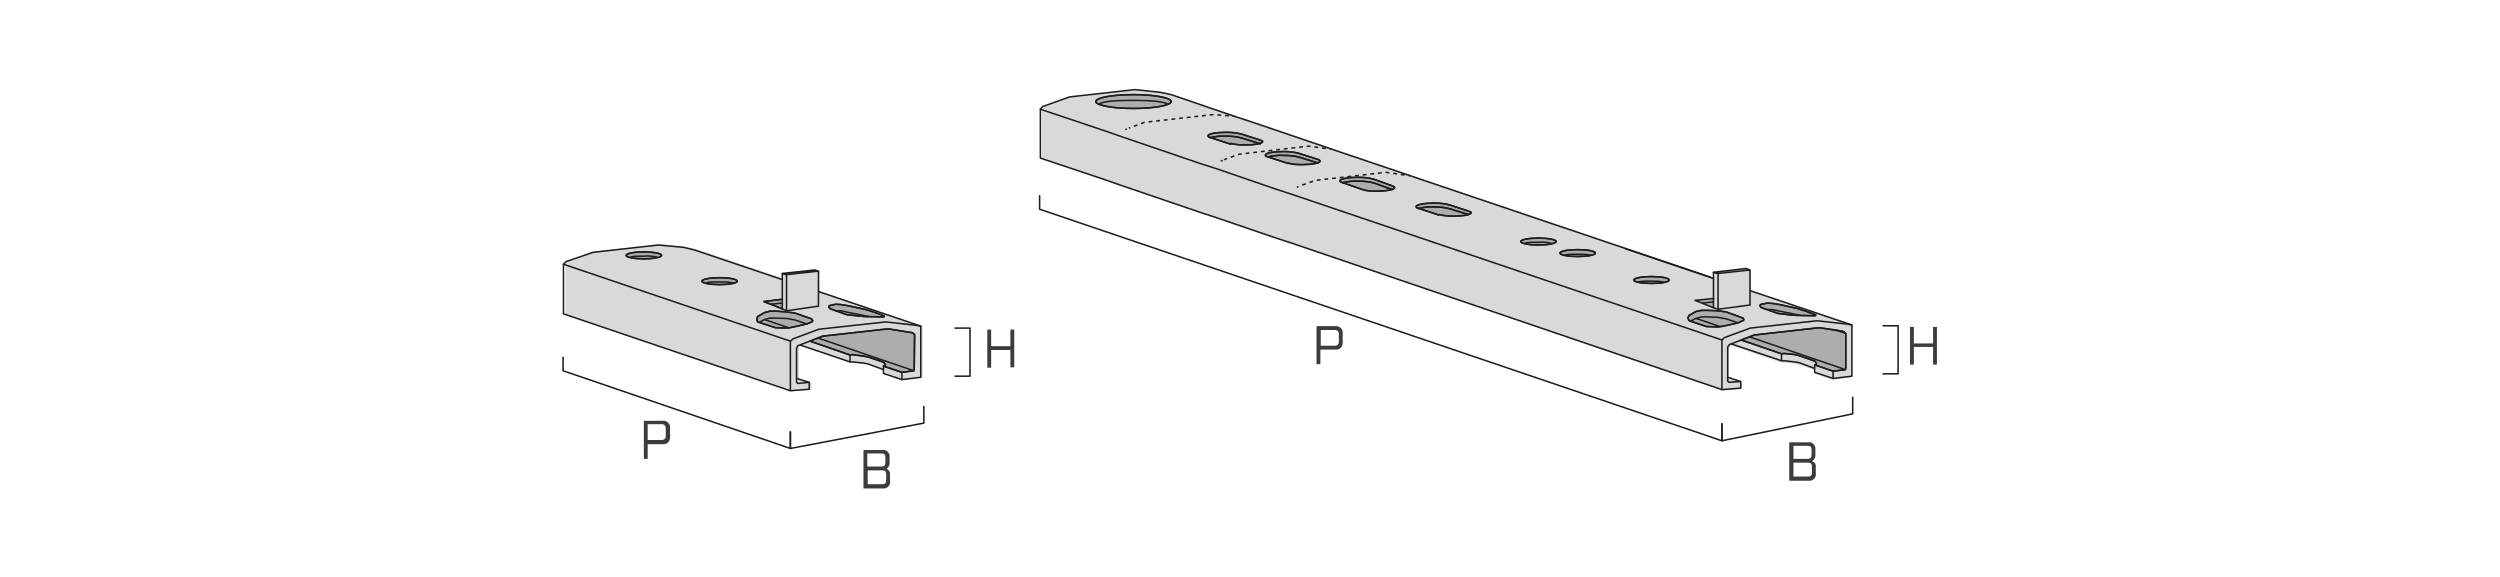 <?xml version="1.0" encoding="UTF-8"?>
<svg id="Livello_1" xmlns="http://www.w3.org/2000/svg" version="1.1" viewBox="0 0 650 150">
  <!-- Generator: Adobe Illustrator 29.7.0, SVG Export Plug-In . SVG Version: 2.1.1 Build 138)  -->
  <defs>
    <style>
      .st0, .st1, .st2, .st3, .st4, .st5, .st6 {
        fill: none;
      }

      .st7 {
        fill: #3c3c3b;
      }

      .st1 {
        stroke-dasharray: 1 1;
      }

      .st1, .st2, .st8, .st3, .st4, .st5, .st6 {
        stroke: #1d1d1b;
        stroke-linejoin: round;
      }

      .st1, .st2, .st8, .st3, .st4, .st6 {
        stroke-width: .4px;
      }

      .st2 {
        stroke-dasharray: 1 1;
      }

      .st9 {
        fill: #d9d9d9;
      }

      .st8 {
        fill: #adadad;
      }

      .st8, .st5, .st6 {
        stroke-linecap: round;
      }

      .st4 {
        stroke-dasharray: 1 1;
      }

      .st5 {
        stroke-width: .4px;
      }
    </style>
  </defs>
  <g id="a30831b3-4bb7-4583-8617-b10d45d1c07a">
    <rect class="st0" width="650" height="150"/>
    <rect class="st0" width="650" height="150"/>
  </g>
  <path class="st9" d="M429.4,73.9c1.6,0,4.8-.2,4.8-1s-3.1-1-4.8-1-4.8.2-4.8,1,3.1,1,4.8,1ZM426.3,73.4c.9-.1,1.8-.2,2.6-.1h.5c1,0,2,0,3,.2-2,.3-4.1.3-6.1,0h0ZM429.4,72.1c3,0,4.5.5,4.5.8s-.3.3-.9.4c-1.2-.3-2.4-.4-3.6-.3h-.5c-1.1-.1-2.1,0-3.2.3-.6-.1-.9-.3-.9-.4,0-.3,1.5-.8,4.5-.8Z"/>
  <path class="st9" d="M294.7,28.3c4.8,0,9.9-.7,9.9-2s-5.1-2-9.9-2-9.9.7-9.9,2,5.1,2,9.9,2ZM286,27.1c1.1-.6,3.9-.9,8.6-.9s7.5.3,8.6.9c-2.8.7-5.7,1.1-8.6,1-2.9,0-5.8-.3-8.6-1ZM294.7,24.7c5.7,0,9.6.9,9.6,1.7s-.2.4-.7.6c-1-.7-3.9-1-9-1s-7.9.3-9,1c-.4-.2-.7-.4-.7-.6,0-.8,4.1-1.7,9.7-1.7Z"/>
  <path class="st9" d="M400,63.8c1.6,0,4.8-.2,4.8-1s-3.1-1-4.8-1-4.8.2-4.8,1,3.1,1,4.8,1ZM396.9,63.3c.9-.1,1.8-.2,2.6-.1h.4c1,0,1.9,0,2.9.2-1,.1-1.9.2-2.9.2-1,0-2.1,0-3.1-.2h0ZM400,62c3,0,4.5.5,4.5.8s-.4.3-1.1.5c-1.1-.3-2.3-.4-3.4-.3h-.4c-1.1-.1-2.1,0-3.2.3-.6-.1-.9-.3-.9-.4s1.5-.8,4.5-.8Z"/>
  <path class="st9" d="M410.2,66.9c1.6,0,4.8-.2,4.8-1s-3.1-1-4.8-1-4.8.2-4.8,1,3.1,1,4.8,1ZM407.1,66.4c.9-.1,1.8-.2,2.6-.1h.5c1,0,2,0,3,.2-1,.2-2,.2-3,.2-1,0-2.1,0-3.1-.2h0ZM410.2,65.1c3,0,4.5.5,4.5.8s-.3.3-.9.4c-1.2-.3-2.4-.4-3.6-.3h-.5c-1.1-.1-2.1,0-3.2.3-.5-.1-.9-.3-.9-.4,0-.3,1.5-.8,4.5-.8Z"/>
  <path class="st9" d="M368.5,54.2h0l5.5,1.8h0c1.2.3,2.5.4,3.8.4,1.6,0,4.8-.2,4.8-1s-.1-.3-.5-.5h0l-5-1.6c-1.4-.4-2.8-.6-4.2-.5-1.6,0-4.8.2-4.8,1,0,.2.1.3.4.5ZM374.1,55.7l-2.8-.9-2-.7c1.1-.2,2.3-.3,3.5-.3,1.4,0,2.8.1,4.1.5,0,0,3,.9,4.4,1.4-2.4.4-4.8.4-7.2,0h0ZM372.8,53c1.4,0,2.8.1,4.1.5,3.8,1.2,4.8,1.5,5,1.6h0c.2.1.3.2.3.2s-.2.2-.5.3c-1.1-.4-4.7-1.5-4.7-1.5-1.4-.4-2.8-.6-4.2-.5-1.3,0-2.7.1-4,.4h-.2c-.2-.1-.3-.2-.3-.2,0-.3,1.6-.8,4.5-.8Z"/>
  <path class="st9" d="M348.8,47.5h0l5.5,1.9h0c1.2.3,2.5.4,3.8.4,1.7,0,4.8-.2,4.8-1s-.2-.3-.5-.5h0l-5-1.8c-1.4-.4-2.8-.6-4.2-.5-1.7,0-4.8.2-4.8,1,0,.2.2.3.5.5ZM354.4,49.2l-2.7-1-2.1-.7c1.2-.2,2.3-.3,3.5-.3,1.4,0,2.8.1,4.1.5l4.3,1.5c-1.2.2-2.3.3-3.5.3-1.2,0-2.5,0-3.7-.3h0ZM353.1,46.3c1.4,0,2.8.1,4.1.5,3.7,1.3,4.7,1.7,5,1.7h0c.2,0,.3.2.3.2s-.2.2-.5.3l-4.7-1.7c-1.4-.4-2.8-.6-4.2-.5-1.3,0-2.7.1-4,.4h-.2c-.3-.2-.3-.2-.3-.3,0-.3,1.5-.8,4.5-.8h0Z"/>
  <path class="st9" d="M329.4,40.8h0l5.5,1.8h0c1.2.3,2.5.4,3.8.4,1.6,0,4.8-.2,4.8-1s-.2-.3-.5-.5h0l-5-1.6c-1.4-.4-2.8-.6-4.2-.5-1.6,0-4.8.2-4.8,1,0,.2.1.4.5.5ZM335,42.4l-2.8-.9-2.1-.7c1.2-.2,2.3-.3,3.5-.3,1.4,0,2.8.1,4.2.5,0,0,3,.9,4.4,1.4-2.4.4-4.8.4-7.2,0h0ZM333.7,39.6c1.4,0,2.8.1,4.1.5,3.8,1.2,4.8,1.5,5,1.6h0c.2,0,.3.2.3.2s-.2.2-.5.3c-1.1-.4-4.7-1.5-4.7-1.5-1.4-.4-2.8-.6-4.2-.5-1.3,0-2.7.1-4,.4h-.2c-.2,0-.3-.2-.3-.2,0-.3,1.6-.8,4.5-.8Z"/>
  <path class="st9" d="M313.9,35.3c0,.2.2.3.5.5h0l5.6,1.8h0c1.2.3,2.5.4,3.8.4,1.6,0,4.8-.2,4.8-1s-.2-.3-.5-.5h0l-5-1.6c-1.4-.4-2.8-.6-4.2-.5-1.8,0-4.9.2-4.9,1ZM320,37.3l-4.8-1.5c1.2-.2,2.3-.3,3.5-.3,1.4,0,2.8.1,4.1.5,0,0,3,.9,4.4,1.4-2.4.4-4.8.4-7.2,0h0ZM325.4,35.9c1.7.5,2.3.7,2.5.8h0c.2.1.3.2.3.2s-.2.2-.5.3c-1.1-.4-4.7-1.5-4.7-1.5-1.4-.4-2.8-.6-4.2-.5-1.3,0-2.7.1-4,.4h-.2c-.3-.1-.3-.2-.3-.2,0-.3,1.5-.8,4.5-.8,1.4,0,2.8.1,4.1.5l2.5.8Z"/>
  <polygon class="st9" points="352.3 45.8 352.3 45.6 351.2 45.7 351.3 46 352.3 45.8"/>
  <polygon class="st9" points="354.5 45.6 354.4 45.3 353.4 45.5 353.4 45.7 354.5 45.6"/>
  <polygon class="st9" points="350.2 46.1 350.2 45.8 349.1 46 349.1 46.2 350.2 46.1"/>
  <rect class="st9" x="355.5" y="45.2" width="1.1" height=".3" transform="translate(-2.8 41.3) rotate(-6.6)"/>
  <rect class="st9" x="360.7" y="44.2" width=".3" height="1.1" transform="translate(266.1 395.8) rotate(-82)"/>
  <rect class="st9" x="364.4" y="44.8" width=".3" height="1.1" transform="translate(267 399.6) rotate(-81.7)"/>
  <polygon class="st9" points="358.7 45.1 358.7 44.8 357.6 45 357.7 45.2 358.7 45.1"/>
  <path class="st9" d="M360.4,44.9h.4c0,0,0-.2,0-.2h-.4c0,0-.6,0-.6,0v.3h.7Z"/>
  <polygon class="st9" points="346 46.6 345.9 46.3 344.9 46.4 344.9 46.7 346 46.6"/>
  <rect class="st9" x="338.6" y="47.8" width="1.1" height=".3" transform="translate(4.5 120.9) rotate(-20.4)"/>
  <rect class="st9" x="342.7" y="46.6" width="1.1" height=".3" transform="translate(-3.1 40.6) rotate(-6.7)"/>
  <rect class="st9" x="340.7" y="47.1" width="1.1" height=".3" transform="translate(4.9 121.6) rotate(-20.4)"/>
  <polygon class="st9" points="348.1 46.3 348 46.1 347 46.2 347 46.5 348.1 46.3"/>
  <polygon class="st9" points="337.1 48.6 337.2 48.8 337.7 48.6 337.6 48.4 337.1 48.6"/>
  <rect class="st9" x="343.8" y="37.9" width=".3" height="1.1" transform="translate(262.7 374.9) rotate(-82.8)"/>
  <rect class="st9" x="336.7" y="38.2" width="1.1" height=".3" transform="translate(-2.2 39.8) rotate(-6.7)"/>
  <rect class="st9" x="323.3" y="39.8" width="1.1" height=".3" transform="translate(-2.4 38.3) rotate(-6.7)"/>
  <polygon class="st9" points="321 40.4 321.1 40.6 322.1 40.3 322.2 40.2 322.1 40 321 40.4"/>
  <rect class="st9" x="325.5" y="39.5" width="1.1" height=".3" transform="translate(-2.4 38.5) rotate(-6.7)"/>
  <rect class="st9" x="341.6" y="37.6" width=".3" height="1.1" transform="translate(261.1 372.5) rotate(-82.8)"/>
  <rect class="st9" x="338.9" y="37.9" width="1.1" height=".3" transform="translate(-2.1 40.1) rotate(-6.7)"/>
  <rect class="st9" x="334.4" y="38.4" width="1.1" height=".3" transform="translate(-2.2 39.6) rotate(-6.7)"/>
  <rect class="st9" x="332.2" y="38.7" width="1.1" height=".3" transform="translate(-2.3 39.3) rotate(-6.7)"/>
  <rect class="st9" x="327.7" y="39.3" width="1.1" height=".3" transform="translate(-2.4 38.8) rotate(-6.7)"/>
  <rect class="st9" x="330" y="39" width="1.1" height=".3" transform="translate(-2.3 39.1) rotate(-6.7)"/>
  <rect class="st9" x="320.1" y="41.5" width="1.1" height=".3" transform="translate(5.6 114.5) rotate(-20.4)"/>
  <rect class="st9" x="318.5" y="42.2" width=".6" height=".3" transform="translate(5.3 113.9) rotate(-20.4)"/>
  <polygon class="st9" points="319.4 30 318.3 29.9 318.2 30.1 319.4 30.2 319.4 30"/>
  <polygon class="st9" points="317.1 29.8 316 29.7 316 30 317.1 30 317.1 29.8"/>
  <rect class="st9" x="311.6" y="30" width="1.1" height=".3" transform="translate(-1.4 36.8) rotate(-6.7)"/>
  <rect class="st9" x="300.6" y="31.3" width="1.1" height=".3" transform="translate(-1.6 35.6) rotate(-6.7)"/>
  <rect class="st9" x="302.8" y="31" width="1.1" height=".3" transform="translate(-1.6 35.8) rotate(-6.7)"/>
  <rect class="st9" x="309.4" y="30.2" width="1.1" height=".3" transform="translate(-1.4 36.6) rotate(-6.7)"/>
  <polygon class="st9" points="296.2 32.2 296.3 32.5 297.3 32.1 297.2 31.8 296.2 32.2"/>
  <polygon class="st9" points="294.1 33 294.2 33.2 295.2 32.8 295.1 32.6 294.1 33"/>
  <rect class="st9" x="298.4" y="31.5" width="1.1" height=".3" transform="translate(-1.7 35.3) rotate(-6.7)"/>
  <rect class="st9" x="305" y="30.7" width="1.1" height=".3" transform="translate(-1.5 36.1) rotate(-6.7)"/>
  <rect class="st9" x="313.8" y="29.7" width="1.1" height=".3" transform="translate(-1.3 37.1) rotate(-6.7)"/>
  <rect class="st9" x="307.2" y="30.5" width="1.1" height=".3" transform="translate(-1.5 36.3) rotate(-6.7)"/>
  <rect class="st9" x="292.6" y="33.4" width=".5" height=".3" transform="translate(5.8 100.7) rotate(-19.7)"/>
  <path class="st9" d="M481.6,84.4h0s0,0,0,0h0l-26.4-8.9v-5.3h0c0,0,0-.1,0-.1l-1-.3h0l-8.4,1h0s0,0,0,0h0v1.4l-17.2-5.8-58.5-19.8-44.5-15.1-3.7-1.2-16.9-5.7-2.9-.6-6.6-.6-17,1.9-7,2.4s0,0,0,0l-.6.7s0,0,0,0h0v12.8c0,0,0,.1,0,.1l61.1,20.8,115.9,39.5h0l4.9-.4s0,0,0,0c0,0,0,0,0,0v-1.8s0,0,0,0h0l-3.3-1v-7.7l.3-.6.4-.2,13,4.4h.6c0,0,2.8.3,2.8.3l1.1.2,4,1.4v.9c0,0,0,.1,0,.1l4.8,1.6h0l4.9-.7c0,0,.1,0,.1-.1v-13.3s.1,0,.1,0ZM479.1,86.3h.2-.2Z"/>
  <path class="st9" d="M439.1,83.4s0,0,0,0l4.5,1.5h2.9c0,0,.9,0,.9,0l2-.3,2.5-.6,1.3-.5s0,0,0,0v-.2c.2,0,.2,0,.1-.1l-.2-.5s0,0,0,0l-4.4-1.6-2.2-.3h-2.7c0,0-1.6,0-1.6,0l-1.5.4h0l-1.7,1s0,0,0,0l-.3.5s0,0,0,0v.3s0,0,0,0l.3.5ZM440,83.4l1-.6h0l5.6,1.9h-2.8c0,0-3.8-1.4-3.8-1.4ZM449.5,84.3l-2,.3h-.3l-5.8-2,.9-.2h4.3c0,0,2.1.4,2.1.4l2.6.9-1.9.6ZM439,82.5l.2-.5,1.6-.9,1.5-.4h4.3c0,0,2.1.4,2.1.4l4.3,1.6.2.4h0c0,.1-1.2.6-1.2.6h-.1l-3-1.1-2.2-.3h-2.7c0,0-1.6,0-1.6,0l-1.5.4h0l-1.2.7h-.3c0-.1-.2-.6-.2-.6h0Z"/>
  <path class="st9" d="M457.9,80.1s0,0,0,0l1.4.5h0l2.8.9,3.4.5h1.4c0,0,4.8.2,4.8.2h0s0,0,0,0l.2-.2s0,0,0,0c0,0,0,0,0,0l-.2-.2h0l-.5-.2-1.9-.7-2.2-.7-4.6-1-1.9-.3h-1.4c0-.1-1.5.3-1.5.3l-.4.2s0,0,0,0v.3c-.1,0-.1,0,0,.1l.5.4ZM462.3,81.3l-2-.7h.5l1.9.3,3.9.8h-.9l-3.4-.5ZM457.8,79.3h.3c0-.1,1.4-.5,1.4-.5h1.4c0,.1,1.9.4,1.9.4l4.5,1,2.2.7,1.9.7.4.2h0c0,0-3.8,0-3.8,0l-5.4-1.2-1.9-.3h-1.4l-1.4-.4-.3-.4v-.2Z"/>
  <ellipse class="st8" cx="429.4" cy="72.8" rx="4.6" ry=".9"/>
  <ellipse class="st8" cx="294.7" cy="26.4" rx="9.8" ry="1.8"/>
  <ellipse class="st8" cx="400" cy="62.8" rx="4.6" ry=".9"/>
  <ellipse class="st8" cx="410.2" cy="65.8" rx="4.6" ry=".9"/>
  <path class="st8" d="M374.1,55.9l-5.5-1.8c-.3-.1-.4-.2-.4-.4,0-.5,2.1-.9,4.6-.9,1.4,0,2.8.1,4.2.5l5.1,1.7c.2,0,.4.2.4.3,0,.5-2.1.9-4.6.9-1.3,0-2.5-.1-3.7-.4Z"/>
  <path class="st8" d="M368.8,54.2c1.3-.3,2.7-.5,4-.4,1.4,0,2.8.1,4.2.5,0,0,3.8,1.2,4.8,1.5"/>
  <path class="st8" d="M354.3,49.3l-5.5-1.9c-.3-.1-.4-.2-.4-.4,0-.5,2.1-.9,4.6-.9,1.4,0,2.8.1,4.2.5l5,1.8c.2.1.4.2.4.4,0,.5-2.1.9-4.6.9-1.3,0-2.5,0-3.7-.4Z"/>
  <path class="st8" d="M349.1,47.5c1.3-.3,2.7-.5,4-.4,1.4,0,2.8.1,4.2.5l4.7,1.7"/>
  <path class="st8" d="M334.9,42.5l-5.5-1.8c-.3-.1-.4-.2-.4-.4,0-.5,2.1-.9,4.6-.9,1.4,0,2.8.1,4.2.5l5,1.6c.2.1.4.2.4.4,0,.5-2.1.9-4.6.9-1.2,0-2.5,0-3.7-.4Z"/>
  <path class="st8" d="M329.7,40.8c1.3-.3,2.7-.5,4-.4,1.4,0,2.8.1,4.2.5,0,0,3.8,1.2,4.8,1.5"/>
  <path class="st8" d="M320,37.5l-5.5-1.8c-.3-.1-.4-.2-.4-.4,0-.5,2.1-.9,4.6-.9,1.4,0,2.8.1,4.2.5l5,1.6c.2.1.4.2.4.3,0,.5-2.1.9-4.6.9-1.2,0-2.5-.1-3.7-.4Z"/>
  <path class="st8" d="M314.7,35.8c1.3-.3,2.7-.5,4-.4,1.4,0,2.8.1,4.2.5,0,0,3.8,1.2,4.8,1.5"/>
  <line class="st6" x1="455.1" y1="75.6" x2="481.5" y2="84.5"/>
  <polyline class="st6" points="270.5 28.4 271.1 27.7 278.1 25.2 295.1 23.3 301.7 24 304.5 24.6 321.4 30.4 325.1 31.6 345.7 38.6 349.5 39.9 365.8 45.4 369.6 46.7 444.8 72.1"/>
  <polyline class="st3" points="447.7 88.4 335.8 50.5 331.8 49.2 316.1 43.8 312 42.5 291.5 35.5 287.5 34.1 270.5 28.4 270.5 41.1 287.5 46.8 291.5 48.2 312 55.2 316 56.5 331.8 61.9 335.8 63.2 447.7 101.3"/>
  <ellipse class="st3" cx="429.4" cy="72.8" rx="4.6" ry=".9"/>
  <ellipse class="st3" cx="294.7" cy="26.4" rx="9.8" ry="1.8"/>
  <path class="st3" d="M285.7,27.1c1.1-.8,4.4-1,9-1s7.9.3,9,1"/>
  <ellipse class="st3" cx="400" cy="62.8" rx="4.6" ry=".9"/>
  <path class="st3" d="M425.7,73.4c.7-.3,1.7-.3,3.6-.3,1.2,0,2.4,0,3.6.3"/>
  <ellipse class="st3" cx="410.2" cy="65.8" rx="4.6" ry=".9"/>
  <path class="st3" d="M406.6,66.4c.7-.3,1.7-.3,3.6-.3,1.2,0,2.4,0,3.6.3"/>
  <path class="st3" d="M396.4,63.3c.6-.3,1.6-.3,3.6-.3,1.2-.1,2.3,0,3.4.3"/>
  <path class="st3" d="M374.1,55.9l-5.5-1.8c-.3-.1-.4-.2-.4-.4,0-.5,2.1-.9,4.6-.9,1.4,0,2.8.1,4.2.5l5.1,1.7c.2,0,.4.2.4.3,0,.5-2.1.9-4.6.9-1.3,0-2.5-.1-3.7-.4Z"/>
  <path class="st3" d="M368.8,54.2c1.3-.3,2.7-.5,4-.4,1.4,0,2.8.1,4.2.5,0,0,3.8,1.2,4.8,1.5"/>
  <path class="st3" d="M354.3,49.3l-5.5-1.9c-.3-.1-.4-.2-.4-.4,0-.5,2.1-.9,4.6-.9,1.4,0,2.8.1,4.2.5l5,1.8c.2.1.4.2.4.4,0,.5-2.1.9-4.6.9-1.3,0-2.5,0-3.7-.4Z"/>
  <path class="st3" d="M349.1,47.5c1.3-.3,2.7-.5,4-.4,1.4,0,2.8.1,4.2.5l4.7,1.7"/>
  <path class="st3" d="M334.9,42.5l-5.5-1.8c-.3-.1-.4-.2-.4-.4,0-.5,2.1-.9,4.6-.9,1.4,0,2.8.1,4.2.5l5,1.6c.2.1.4.2.4.4,0,.5-2.1.9-4.6.9-1.2,0-2.5,0-3.7-.4Z"/>
  <path class="st3" d="M329.7,40.8c1.3-.3,2.7-.5,4-.4,1.4,0,2.8.1,4.2.5,0,0,3.8,1.2,4.8,1.5"/>
  <path class="st3" d="M320,37.5l-5.5-1.8c-.3-.1-.4-.2-.4-.4,0-.5,2.1-.9,4.6-.9,1.4,0,2.8.1,4.2.5l5,1.6c.2.1.4.2.4.3,0,.5-2.1.9-4.6.9-1.2,0-2.5-.1-3.7-.4Z"/>
  <path class="st3" d="M314.7,35.8c1.3-.3,2.7-.5,4-.4,1.4,0,2.8.1,4.2.5,0,0,3.8,1.2,4.8,1.5"/>
  <line class="st3" x1="366.7" y1="45.7" x2="366.2" y2="45.6"/>
  <polyline class="st1" points="365.2 45.5 360.4 44.8 342 46.9 338.1 48.3"/>
  <line class="st3" x1="337.6" y1="48.5" x2="337.2" y2="48.7"/>
  <line class="st3" x1="346.2" y1="38.8" x2="345.7" y2="38.7"/>
  <polyline class="st2" points="344.7 38.6 340.2 38 322.1 40.1 318.3 41.5"/>
  <line class="st3" x1="317.9" y1="41.7" x2="317.4" y2="41.9"/>
  <line class="st3" x1="321" y1="30.2" x2="320.5" y2="30.2"/>
  <polyline class="st4" points="319.5 30.1 315.3 29.8 297.6 31.8 293.5 33.3"/>
  <line class="st3" x1="293" y1="33.5" x2="292.6" y2="33.7"/>
  <polygon class="st8" points="439.2 83.4 443.7 84.9 446.6 85 447.5 84.9 449.5 84.5 452 83.9 453.3 83.3 453.4 83.1 453.2 82.7 448.8 81.1 446.6 80.8 444 80.7 442.4 80.7 440.9 81 439.2 82 438.9 82.5 438.9 82.8 439.2 83.4"/>
  <polygon class="st8" points="465.7 81.9 462.3 81.5 458 80 457.6 79.6 457.7 79.2 458.1 79.1 459.5 78.8 460.9 78.9 462.8 79.2 467.3 80.2 469.5 80.9 471.4 81.6 471.9 81.8 472.1 81.9 471.9 82.1 467.1 82 465.7 81.9"/>
  <polyline class="st8" points="476.8 96.5 479.8 96.1 479.9 95.6 479.9 86.7 479.3 86.2 477.3 85.8 473 85.2 456.1 87.1 455.1 87.5 452.7 88.4 463.2 92 463.9 91.9 466.7 92.2 467.9 92.5 471.9 93.9 472.3 94.6 472.2 94.8 471.9 94.9 476.6 96.5"/>
  <line class="st6" x1="422.7" y1="64.7" x2="445.5" y2="72.4"/>
  <polygon class="st3" points="447.7 88.4 447.7 101.3 452.6 100.9 452.6 100.9 452.6 99.2 449.5 99.4 449.2 99.1 449.2 90.3 449.6 89.6 456.1 87.1 473 85.2 479.3 86.2 479.9 86.7 479.9 95.6 479.8 96.1 476.6 96.5 476.6 98.4 481.5 97.8 481.5 84.5 480.6 84.3 472.4 83.4 455.1 85.3 448.3 87.8 447.7 88.4"/>
  <line class="st3" x1="452.6" y1="99.2" x2="449.2" y2="98.1"/>
  <line class="st3" x1="479.8" y1="96.1" x2="454.9" y2="87.6"/>
  <line class="st3" x1="479.9" y1="86.7" x2="477.6" y2="85.9"/>
  <line class="st3" x1="463.2" y1="93.8" x2="450.1" y2="89.4"/>
  <line class="st3" x1="463.2" y1="92" x2="452.7" y2="88.4"/>
  <line class="st3" x1="447.2" y1="84.9" x2="441" y2="82.8"/>
  <line class="st3" x1="476.6" y1="96.5" x2="471.9" y2="94.9"/>
  <polyline class="st3" points="471.8 95.8 467.8 94.3 466.7 94.1 463.9 93.8 463.2 93.8 463.2 92 463.9 91.9 466.7 92.2 467.8 92.5 471.9 93.9 472.3 94.6 472.2 94.8 471.8 94.9 471.8 96.8 476.6 98.4"/>
  <polyline class="st8" points="445.6 77.6 440.7 78.1 445.5 80"/>
  <polygon class="st3" points="439.2 83.4 443.7 84.9 446.6 85 447.5 84.9 449.5 84.5 452 83.9 453.3 83.3 453.4 83.1 453.2 82.7 448.8 81.1 446.6 80.8 444 80.7 442.4 80.7 440.9 81 439.2 82 438.9 82.5 438.9 82.8 439.2 83.4"/>
  <polyline class="st3" points="451.8 83.9 448.8 82.9 446.6 82.5 444 82.4 442.4 82.4 440.9 82.8 439.6 83.5"/>
  <polygon class="st3" points="465.7 81.9 462.3 81.5 458 80 457.6 79.6 457.7 79.2 458.1 79.1 459.5 78.8 460.9 78.9 462.8 79.2 467.3 80.2 469.5 80.9 471.4 81.6 471.9 81.8 472.1 81.9 471.9 82.1 467.1 82 465.7 81.9"/>
  <polyline class="st3" points="459.4 80.5 460.8 80.5 462.7 80.9 468.1 82"/>
  <line class="st3" x1="445.5" y1="78.5" x2="442.6" y2="78.8"/>
  <polygon class="st3" points="445.5 80 445.5 72.4 445.5 70.8 446.7 71.1 446.7 80.4 445.5 80"/>
  <polygon class="st3" points="445.5 70.8 454 69.8 455 70.2 446.7 71.1 445.5 70.8"/>
  <polyline class="st3" points="455 70.2 455 75.5 455 79.3 446.7 80.4"/>
  <path class="st7" d="M167.4,109.4h4.8c1-.1,1.9.5,2,1.5,0,.2,0,.3,0,.5v2.1c.1,1-.5,1.9-1.5,2-.2,0-.3,0-.5,0h-3.8v3.8h-1v-9.9ZM172.1,114.4c.5,0,.9-.3,1-.8,0,0,0-.1,0-.2v-2.1c0-.5-.3-.9-.8-1,0,0-.1,0-.2,0h-3.7v4.1h3.7Z"/>
  <path class="st7" d="M224.6,117h4.7c.9-.2,1.8.4,2,1.4,0,.2,0,.4,0,.6v1.4c0,.6-.3,1.3-.9,1.5.7.2,1.1.8,1,1.5v1.6c.2.9-.4,1.8-1.4,2-.2,0-.4,0-.6,0h-4.9v-9.9ZM229.2,121.3c.7,0,1-.3,1-1v-1.4c0-.7-.3-1-1-1h-3.7v3.4h3.7ZM229.4,125.9c.7,0,1-.3,1-1v-1.6c0-.7-.3-1-1-1h-3.8v3.6h3.8Z"/>
  <g>
    <path class="st9" d="M239.5,84.7h0l-26.4-9v-5.2h0c0,0,0-.1,0-.1l-1-.3s0,0,0,0l-8.4.9h0s0,0,0,0h0v1.4l-22.6-7.6-2.9-.6-6.6-.7-17,1.9-7,2.4h0l-.6.7h0v13.1c0,0,0,.1,0,.1l59,20h0l4.9-.4s0,0,.1,0c0,0,0,0,0-.1v-1.8s0,0,0,0c0,0,0,0-.1,0l-3.2-.9v-7.8l.3-.6.4-.2,13,4.4h.7c0,0,2.8.3,2.8.3l1.1.2,4,1.4v.9c0,0,0,.1.1.1l4.8,1.6h0l4.9-.7c0,0,.1,0,.1-.1v-13.3s-.2,0-.2,0Z"/>
    <ellipse class="st8" cx="187.1" cy="73.1" rx="4.6" ry=".9"/>
    <ellipse class="st8" cx="167.4" cy="66.4" rx="4.6" ry=".9"/>
    <polyline class="st8" points="203.4 77.8 198.6 78.4 203.4 80.3"/>
    <polygon class="st8" points="197 83.7 201.6 85.2 204.5 85.3 205.4 85.2 207.3 84.8 209.8 84.2 211.1 83.7 211.3 83.4 211 82.9 206.7 81.4 204.5 81.1 201.8 80.9 200.2 80.9 198.7 81.3 197 82.3 196.8 82.8 196.8 83.1 197 83.7"/>
    <polygon class="st8" points="223.5 82.2 220.1 81.8 215.9 80.3 215.5 79.9 215.5 79.6 215.9 79.4 217.3 79.1 218.7 79.2 220.6 79.5 225.2 80.5 227.4 81.2 229.3 81.9 229.7 82.1 229.9 82.2 229.8 82.4 224.9 82.3 223.5 82.2"/>
    <polyline class="st8" points="234.6 96.8 237.6 96.4 237.7 95.9 237.8 87 237.2 86.5 235.2 86.2 230.9 85.5 213.9 87.4 212.9 87.8 210.6 88.7 221 92.3 221.7 92.2 224.5 92.6 225.7 92.8 229.8 94.2 230.2 94.9 230.1 95.1 229.7 95.2 234.5 96.8"/>
    <line class="st6" x1="212.8" y1="75.8" x2="239.4" y2="84.8"/>
    <polyline class="st6" points="146.5 68.7 147.2 68 154.2 65.6 171.2 63.7 177.7 64.3 180.6 65 203.4 72.7"/>
    <polygon class="st3" points="234.5 98.7 239.4 98.1 239.4 84.8 238.4 84.6 230.3 83.7 212.9 85.6 206.2 88.1 205.5 88.7 146.5 68.7 146.5 81.6 205.5 101.6 210.4 101.2 210.4 101.2 210.4 99.4 207.4 99.7 207.1 99.3 207.1 90.6 207.4 89.9 213.9 87.4 230.9 85.5 237.2 86.5 237.8 87 237.7 95.9 237.6 96.4 234.5 96.8 234.5 98.7"/>
    <polygon class="st3" points="203.4 80.3 203.4 72.7 203.4 71.1 204.5 71.4 204.5 80.8 203.4 80.3"/>
    <polygon class="st3" points="203.4 71.1 211.8 70.2 212.8 70.5 204.5 71.4 203.4 71.1"/>
    <polyline class="st3" points="212.8 70.5 212.8 75.8 212.8 79.6 204.5 80.8"/>
    <ellipse class="st3" cx="187.1" cy="73.1" rx="4.6" ry=".9"/>
    <ellipse class="st3" cx="167.4" cy="66.4" rx="4.6" ry=".9"/>
    <path class="st3" d="M183.5,73.6c.7-.3,1.7-.3,3.6-.3,1.2,0,2.4,0,3.6.3"/>
    <path class="st3" d="M163.9,66.9c.6-.3,1.6-.3,3.6-.3,1.2-.1,2.3,0,3.4.3"/>
    <line class="st3" x1="205.5" y1="88.7" x2="205.5" y2="101.6"/>
    <line class="st3" x1="210.4" y1="99.4" x2="207.1" y2="98.4"/>
    <line class="st3" x1="237.6" y1="96.4" x2="212.7" y2="87.9"/>
    <line class="st3" x1="221" y1="94.1" x2="208" y2="89.7"/>
    <line class="st3" x1="221" y1="92.3" x2="210.6" y2="88.7"/>
    <line class="st3" x1="205" y1="85.2" x2="198.8" y2="83.1"/>
    <line class="st3" x1="234.5" y1="96.8" x2="229.7" y2="95.2"/>
    <polyline class="st3" points="229.7 96.1 225.6 94.6 224.5 94.4 221.7 94.1 221 94.1 221 92.3 221.7 92.2 224.5 92.6 225.6 92.8 229.8 94.2 230.2 94.9 230.1 95.1 229.7 95.2 229.7 97.1 234.5 98.7"/>
    <polyline class="st3" points="203.4 77.8 198.6 78.4 203.4 80.3"/>
    <polygon class="st3" points="197 83.7 201.6 85.2 204.5 85.3 205.4 85.2 207.3 84.8 209.8 84.2 211.1 83.7 211.3 83.4 211 82.9 206.7 81.4 204.5 81.1 201.8 80.9 200.2 80.9 198.7 81.3 197 82.3 196.8 82.8 196.8 83.1 197 83.7"/>
    <polyline class="st3" points="209.7 84.2 206.7 83.2 204.5 82.8 201.8 82.7 200.2 82.7 198.7 83.1 197.5 83.8"/>
    <polygon class="st3" points="223.5 82.2 220.1 81.8 215.9 80.3 215.5 79.9 215.5 79.6 215.9 79.4 217.3 79.1 218.7 79.2 220.6 79.5 225.2 80.5 227.4 81.2 229.3 81.9 229.7 82.1 229.9 82.2 229.8 82.4 224.9 82.3 223.5 82.2"/>
    <polyline class="st3" points="217.2 80.8 218.6 80.8 220.5 81.2 225.9 82.3"/>
    <line class="st3" x1="203.4" y1="78.8" x2="200.4" y2="79.1"/>
    <polyline class="st5" points="146.4 92.9 146.4 96.4 205.5 116.6 205.5 112.3"/>
  </g>
  <polyline class="st5" points="240.2 105.7 240.2 110 205.5 116.6 205.5 112.3"/>
  <polyline class="st5" points="248.3 85.3 252.2 85.3 252.2 97.8 248.3 97.8"/>
  <path class="st7" d="M256.7,85.7h1v4.3h5v-4.3h1v9.8h-1v-4.5h-5v4.6h-1v-9.8Z"/>
  <path class="st7" d="M342.3,84.8h4.8c1-.1,1.9.5,2,1.5,0,.2,0,.3,0,.5v2.1c.1,1-.5,1.9-1.5,2-.2,0-.3,0-.5,0h-3.8v3.8h-1v-9.9ZM347.1,89.9c.5,0,.9-.3,1-.8,0,0,0-.1,0-.2v-2.1c0-.5-.3-.9-.8-1,0,0-.1,0-.2,0h-3.7v4.1h3.7Z"/>
  <polyline class="st5" points="489.6 84.7 493.5 84.7 493.5 97.2 489.6 97.2"/>
  <path class="st7" d="M496.6,85h1v4.3h5v-4.3h1v9.8h-1v-4.6h-5v4.6h-1v-9.8Z"/>
  <path class="st7" d="M465.3,115h4.7c.9-.2,1.8.4,2,1.4,0,.2,0,.4,0,.6v1.4c0,.6-.3,1.2-.9,1.5.7.2,1.1.8,1,1.5v1.6c.2.9-.4,1.8-1.4,2-.2,0-.4,0-.6,0h-4.9v-9.9ZM470,119.3c.7,0,1-.3,1-1v-1.4c0-.7-.3-1-1-1h-3.7v3.4h3.7ZM470.1,123.9c.7,0,1-.3,1-1v-1.6c0-.7-.3-1-1-1h-3.8v3.6h3.8Z"/>
  <polyline class="st5" points="270.3 50.9 270.3 54.4 447.7 114.6 447.7 110.2"/>
  <polyline class="st5" points="481.7 103.3 481.7 107.6 447.7 114.6 447.7 110.2"/>
</svg>